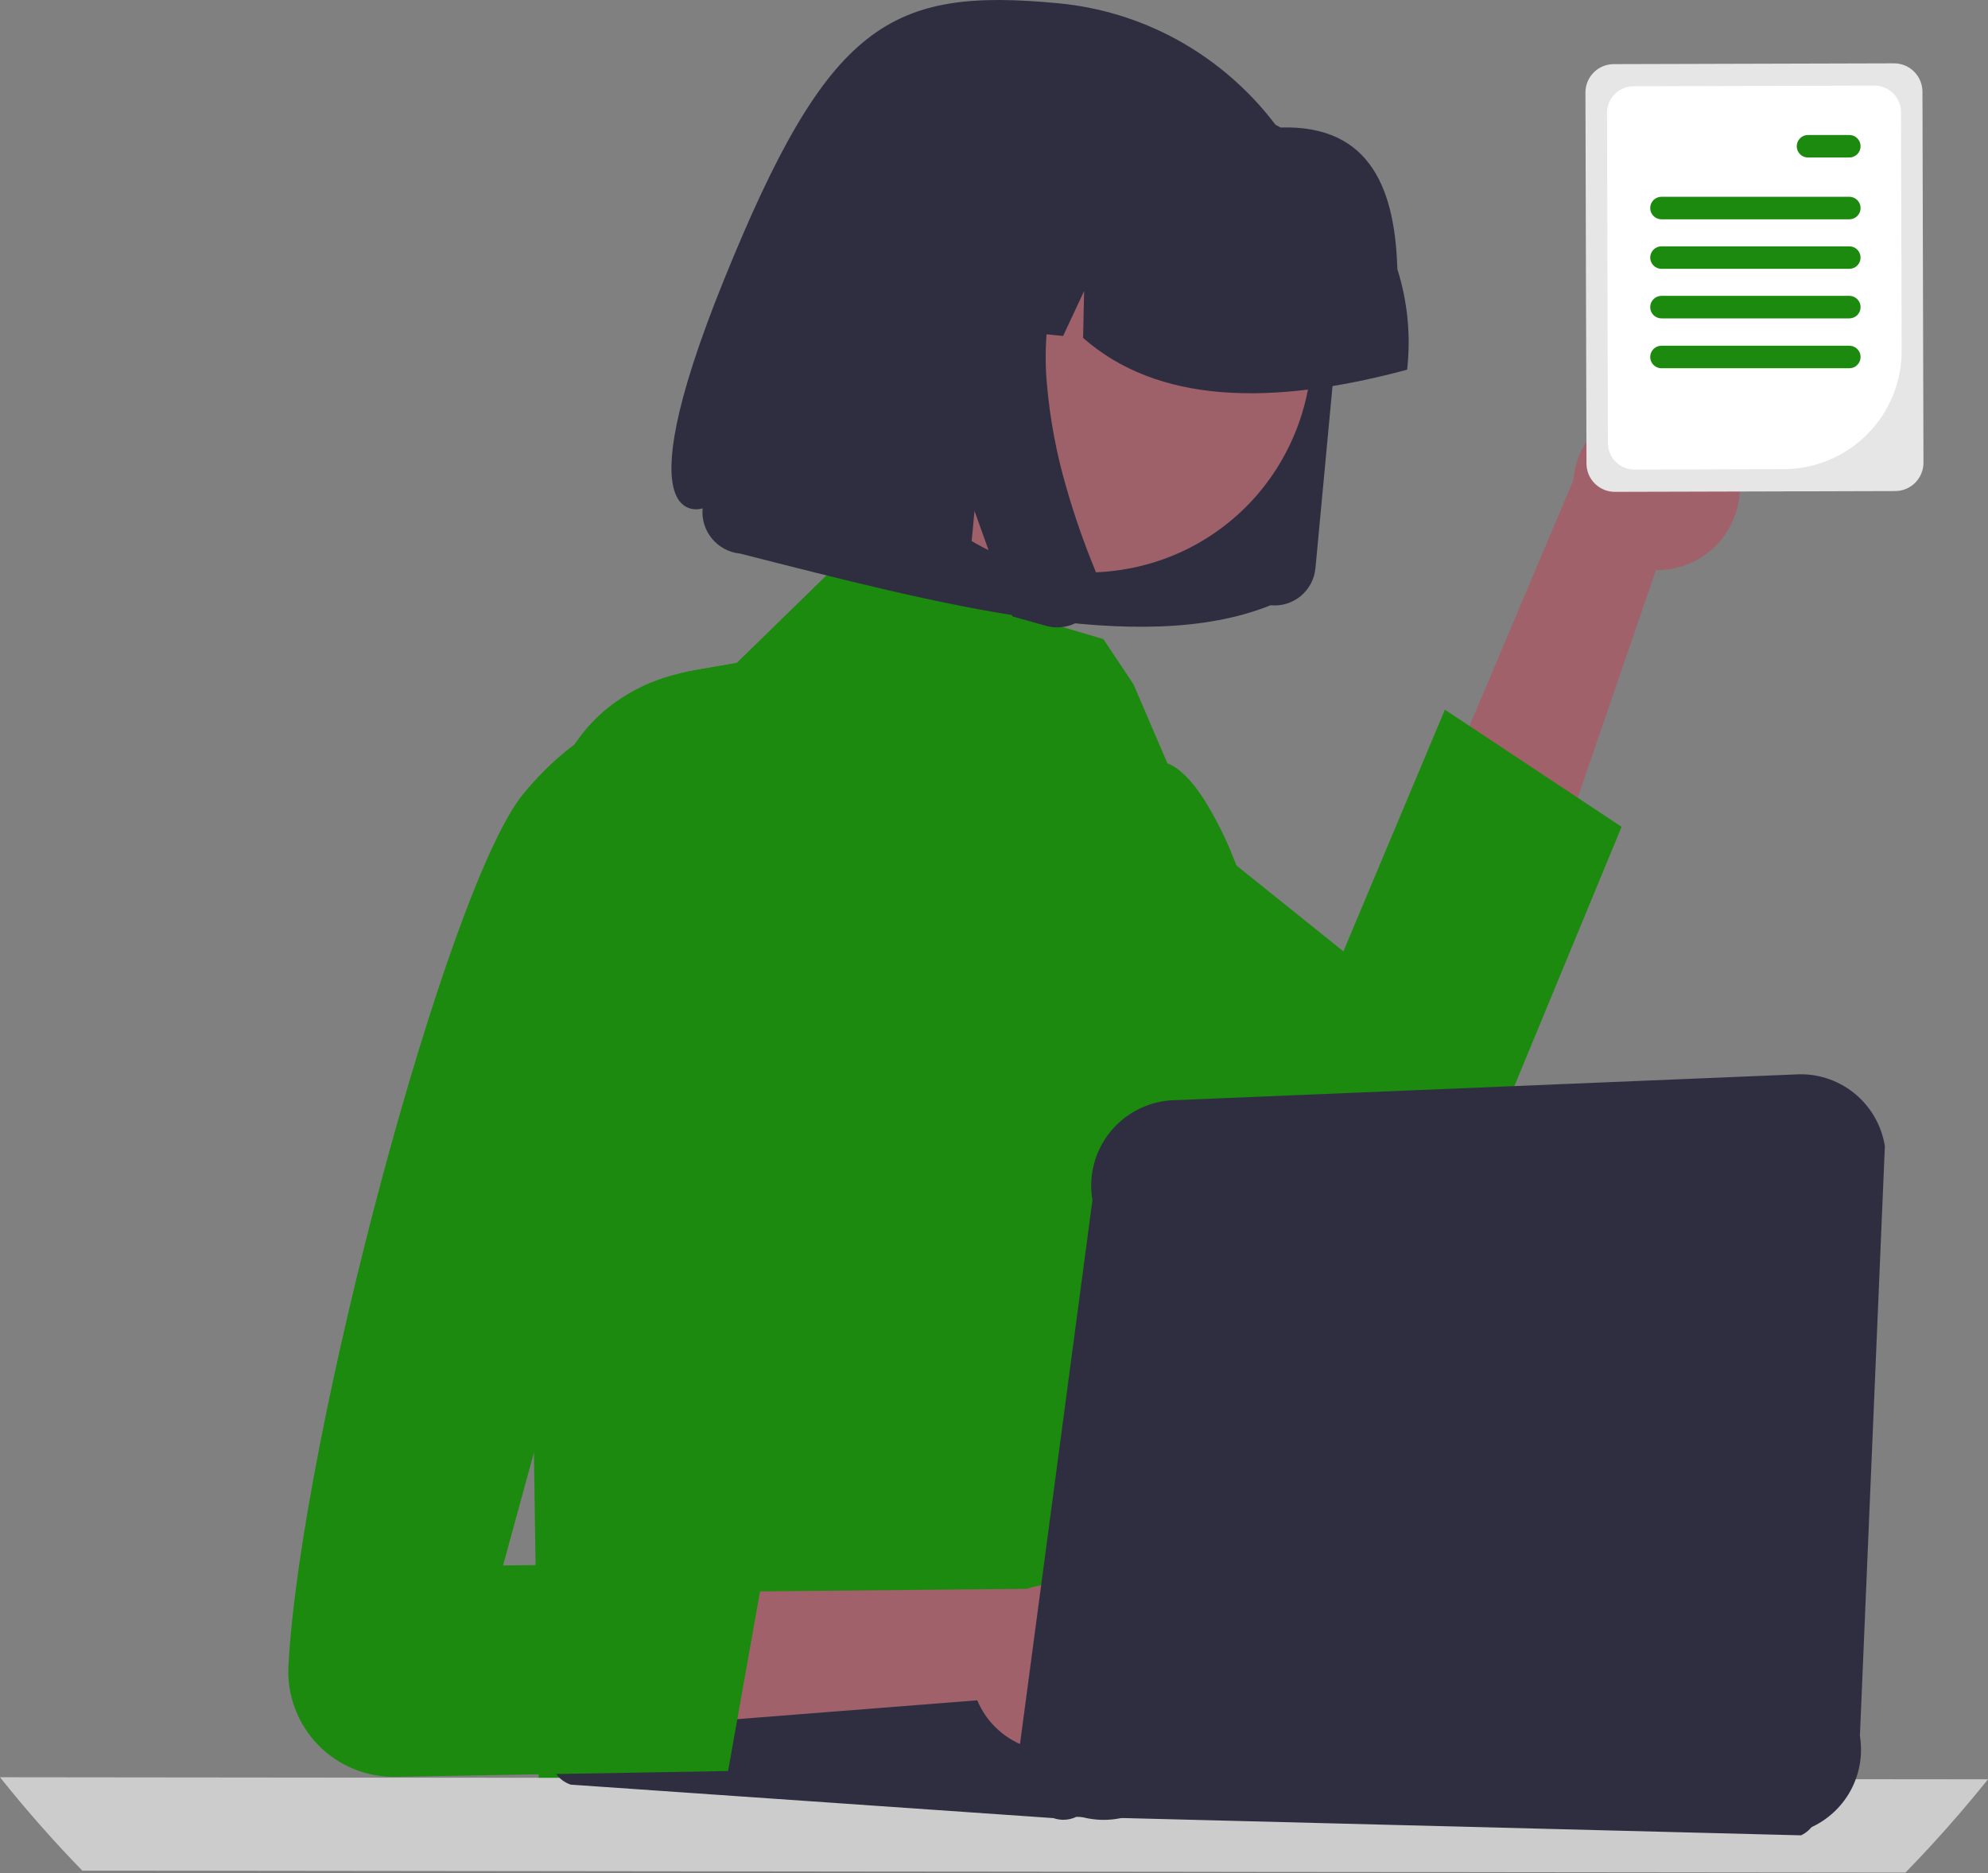 <?xml version="1.0" encoding="UTF-8"?> <svg xmlns="http://www.w3.org/2000/svg" width="400" height="377" viewBox="0 0 400 377" fill="none"><rect x="0" y="0" width="400" height="377" fill="#808080" stroke="none"/><path d="M349.863 95.355C350.26 97.761 350.123 100.225 349.464 102.573C348.806 104.921 347.64 107.096 346.049 108.945C344.459 110.794 342.482 112.271 340.259 113.273C338.036 114.276 335.62 114.778 333.181 114.746L292.318 233.648L266.244 215.729L316.578 96.641C316.904 92.548 318.72 88.717 321.682 85.874C324.644 83.03 328.546 81.372 332.649 81.214C336.752 81.055 340.77 82.407 343.943 85.013C347.116 87.62 349.222 91.299 349.863 95.355Z" fill="#A0616A"></path><path d="M136.581 135.585C154.728 156.231 199.474 192.616 236.335 217.67C244.303 223.085 251.907 227.962 258.791 232.045C263.442 234.802 267.766 237.187 271.659 239.134C274.272 240.435 277.125 241.183 280.041 241.331C282.956 241.479 285.87 241.023 288.601 239.992C291.332 238.961 293.821 237.377 295.911 235.34C298.002 233.302 299.649 230.855 300.75 228.152L326.273 166.403L317.442 160.549L295.668 146.105L290.722 142.833L270.303 191.465L248.771 174.181L235.404 163.449L174.465 114.546L169.209 112.985L156.947 124.952L148.275 133.419L140.118 134.836C138.899 135.048 137.718 135.298 136.581 135.585Z" fill="#1C8A0E"></path><path d="M106.112 201.78L108.399 358.867L293.168 353.565L263.661 288.431C263.873 286.341 250.71 271.67 250.786 269.497C251.013 263.127 246.257 257.227 245.484 250.562C243.909 236.816 252.929 184.906 248.771 174.181C247 169.392 244.73 164.803 242 160.488C239.637 156.913 237.214 154.505 234.896 153.634L228.065 137.714L222.006 128.625L174.465 114.546L169.209 112.985L156.947 124.952L148.275 133.419L140.118 134.836C138.899 135.048 137.717 135.298 136.581 135.585C131.11 136.847 126.01 139.374 121.691 142.962C107.453 155.057 105.794 177.809 106.112 201.78Z" fill="#1C8A0E"></path><path d="M0 357.687C5.211 364.223 10.732 370.489 16.564 376.485L36.544 376.5L143.992 376.621L163.336 376.644L176.196 376.659L195.327 376.674L210.043 376.689L237.225 376.719L253.259 376.742L287.022 376.772L303.139 376.795L347.802 376.841L375.855 376.871L383.383 376.878C385.057 375.167 386.706 373.43 388.329 371.668C392.373 367.282 396.264 362.761 400 358.103L384.413 358.088L373.795 358.08L349.21 358.05L301.769 358.005L285.735 357.989L279.252 357.982H279.229L274.14 357.974L271.86 357.967L266.021 357.959H263.551L246.238 357.944L208.892 357.899L192.457 357.883L176.718 357.868L161.965 357.853L140.796 357.83L27.735 357.717L0 357.687Z" fill="#CCCCCC"></path><path d="M255.633 121.817L255.674 121.821C257.859 122.025 260.035 121.352 261.724 119.951C263.412 118.549 264.475 116.535 264.679 114.35L268.986 68.377C269.765 60.142 268.881 51.834 266.385 43.946C261.494 28.553 250.85 15.641 236.674 7.902C229.354 3.916 221.302 1.454 213.005 0.663C179.06 -2.571 166.655 4.499 145.686 56.271C124.717 108.043 141.372 102.313 141.372 102.313C141.267 103.421 141.387 104.539 141.723 105.6C142.383 107.67 143.817 109.404 145.726 110.442C146.705 110.973 147.782 111.302 148.891 111.409C189.021 121.609 229.514 132.347 255.639 121.818L255.633 121.817Z" fill="#2F2E41"></path><path d="M180.939 44.224C175.902 51.677 173.186 60.456 173.135 69.452C173.084 78.448 175.7 87.257 180.653 94.767C185.605 102.278 192.672 108.152 200.961 111.648C209.25 115.144 218.389 116.105 227.224 114.41C233.073 113.307 238.644 111.054 243.616 107.783C248.588 104.511 252.861 100.285 256.188 95.35C261.214 87.899 263.923 79.127 263.971 70.139C264.019 61.151 261.405 52.35 256.459 44.845C251.512 37.341 244.454 31.469 236.175 27.97C227.896 24.471 218.766 23.502 209.937 25.184C204.084 26.281 198.506 28.529 193.529 31.797C188.551 35.066 184.272 39.29 180.939 44.225L180.939 44.224Z" fill="#9E616A"></path><path d="M283.216 73.484C283.832 66.971 283.133 60.4 281.159 54.162C280.702 38.903 276.274 25.082 257.663 25.662C251.91 22.533 245.587 20.592 239.069 19.956L229.872 19.048C229.768 19.038 229.665 19.028 229.562 19.018C223.19 18.425 216.764 19.093 210.65 20.984C204.536 22.874 198.855 25.95 193.93 30.037C189.005 34.123 184.933 39.139 181.947 44.799C178.961 50.459 177.119 56.651 176.526 63.023L176.439 63.944L195.897 65.846L204.271 47.925L203.858 66.628L213.908 67.615L218.131 58.573L217.925 68.003C232.846 81.145 255.473 81.833 283.121 74.406L283.216 73.484Z" fill="#2F2E41"></path><path d="M220.976 117.109C221.141 118.623 220.878 120.154 220.217 121.527C219.884 122.23 219.454 122.883 218.939 123.467C218.499 123.964 218.002 124.407 217.457 124.787C215.845 125.91 213.886 126.421 211.932 126.229C211.81 126.217 211.688 126.202 211.567 126.185C211.446 126.168 211.325 126.148 211.204 126.125C211.082 126.103 210.961 126.078 210.84 126.049C210.72 126.021 210.599 125.99 210.478 125.957L203.687 124.054L196.077 102.833L194.332 121.454L163.452 112.857L170.855 33.836L223.488 39.022L222.045 40.412C217.249 45.08 213.833 50.981 212.175 57.466C210.529 64.036 210.021 70.841 210.673 77.583C211.282 84.401 212.544 91.144 214.442 97.72C216.095 103.544 218.081 109.267 220.392 114.862C220.69 115.58 220.887 116.336 220.976 117.109Z" fill="#2F2E41"></path><path d="M213.958 366.25C214.863 366.249 215.756 366.047 216.574 365.659L362.383 369.379C363.502 368.849 364.434 367.992 365.055 366.921C365.677 365.85 365.959 364.616 365.865 363.382C365.771 362.148 365.304 360.971 364.527 360.007C363.75 359.043 362.698 358.338 361.512 357.984L266.119 329.541C265.131 329.247 264.085 329.207 263.078 329.425L115.521 347.409C114.216 347.692 113.038 348.393 112.169 349.408C111.299 350.422 110.786 351.693 110.706 353.026C110.627 354.36 110.986 355.683 111.728 356.793C112.471 357.903 113.557 358.74 114.82 359.175L211.96 365.914C212.603 366.136 213.278 366.25 213.958 366.25Z" fill="#2F2E41"></path><path d="M208.594 356.101C209.253 356.101 209.9 355.933 210.475 355.612L328.894 361.144C329.566 360.767 330.109 360.196 330.453 359.506C330.796 358.815 330.924 358.038 330.819 357.274C330.714 356.51 330.381 355.795 329.865 355.223C329.348 354.651 328.671 354.248 327.922 354.066L285.052 343.661C284.382 343.499 283.682 343.519 283.024 343.72L172.937 343.588C172.153 343.828 171.467 344.312 170.978 344.97C170.489 345.628 170.224 346.425 170.221 347.245C170.219 348.065 170.478 348.864 170.962 349.525C171.446 350.187 172.129 350.676 172.911 350.921L207.449 355.926C207.82 356.042 208.206 356.101 208.594 356.101Z" fill="#2F2E41"></path><path d="M221.059 349.788C219.009 351.11 216.695 351.966 214.279 352.296C211.862 352.626 209.403 352.423 207.074 351.699C204.745 350.976 202.603 349.751 200.798 348.111C198.994 346.47 197.571 344.454 196.63 342.204L71.288 352.05L77.347 320.998L206.629 319.766C210.513 318.436 214.751 318.577 218.538 320.162C222.326 321.747 225.4 324.667 227.179 328.368C228.958 332.068 229.317 336.293 228.189 340.241C227.061 344.189 224.524 347.586 221.059 349.788Z" fill="#A0616A"></path><path d="M147.025 147.559C147.025 147.559 128.091 132.412 105.37 159.677C90.047 178.065 60.488 289.222 58.037 335.284C57.883 338.199 58.331 341.114 59.356 343.847C60.38 346.58 61.958 349.072 63.99 351.167C66.023 353.262 68.466 354.914 71.167 356.021C73.868 357.127 76.769 357.664 79.686 357.597L146.495 356.434L153.966 314.438L101.22 315.062L147.025 147.559Z" fill="#1C8A0E"></path><path d="M222.067 366.267C224.359 366.265 226.627 365.806 228.739 364.916L363.887 367.999C367.454 366.512 370.414 363.865 372.291 360.486C374.167 357.108 374.849 353.195 374.226 349.381L379.248 230.692C378.582 226.453 376.35 222.617 372.994 219.943C369.638 217.268 365.401 215.949 361.12 216.246L235.651 221.45C233.242 221.608 230.894 222.27 228.758 223.394C226.622 224.518 224.746 226.079 223.252 227.974C221.758 229.87 220.679 232.058 220.085 234.397C219.491 236.737 219.396 239.175 219.805 241.554L205.104 351.955C205.796 355.955 207.876 359.583 210.978 362.201C214.081 364.819 218.007 366.259 222.067 366.267Z" fill="#2F2E41"></path><path d="M324.69 12.906L381.091 12.747C382.603 12.745 384.054 13.343 385.126 14.409C386.198 15.475 386.803 16.923 386.81 18.435L387.014 93.12C387.017 94.63 386.421 96.08 385.356 97.15C384.291 98.221 382.844 98.826 381.334 98.83L350.047 98.921L324.925 98.989C323.413 98.992 321.962 98.394 320.892 97.328C319.821 96.261 319.217 94.813 319.214 93.302L319.199 88.886L319.002 18.624C318.999 17.112 319.596 15.66 320.663 14.588C321.729 13.516 323.178 12.911 324.69 12.906Z" fill="#E6E6E6"></path><path d="M328.666 17.367L377.138 17.23C378.553 17.229 379.912 17.788 380.915 18.786C381.919 19.784 382.486 21.139 382.493 22.555L382.629 70.572C382.638 76.878 380.146 82.931 375.699 87.402C371.253 91.873 365.214 94.397 358.908 94.422L349.698 94.445L328.878 94.505C327.462 94.508 326.103 93.95 325.099 92.951C324.095 91.953 323.528 90.597 323.523 89.181L323.508 84.349L323.342 22.721C323.339 21.306 323.898 19.946 324.896 18.942C325.894 17.939 327.25 17.372 328.666 17.367Z" fill="white"></path><path d="M334.301 39.602H372.094C372.392 39.602 372.687 39.661 372.963 39.775C373.238 39.889 373.488 40.056 373.698 40.267C373.909 40.478 374.076 40.728 374.19 41.003C374.304 41.278 374.363 41.573 374.363 41.871C374.363 42.169 374.304 42.464 374.19 42.739C374.076 43.014 373.909 43.264 373.698 43.475C373.488 43.685 373.238 43.853 372.963 43.967C372.687 44.081 372.392 44.139 372.094 44.139H334.301C333.7 44.139 333.123 43.9 332.698 43.475C332.272 43.049 332.033 42.472 332.033 41.871C332.033 41.269 332.272 40.692 332.698 40.267C333.123 39.842 333.7 39.602 334.301 39.602Z" fill="#1C8A0E"></path><path d="M363.786 27.166H372.094C372.696 27.166 373.273 27.405 373.698 27.83C374.124 28.256 374.363 28.833 374.363 29.434C374.363 30.036 374.124 30.613 373.698 31.038C373.273 31.464 372.696 31.703 372.094 31.703H363.786C363.184 31.703 362.607 31.464 362.182 31.038C361.757 30.613 361.518 30.036 361.518 29.434C361.518 28.833 361.757 28.256 362.182 27.83C362.607 27.405 363.184 27.166 363.786 27.166Z" fill="#1C8A0E"></path><path d="M334.301 59.544H372.094C372.696 59.544 373.273 59.783 373.698 60.208C374.124 60.634 374.363 61.211 374.363 61.812C374.363 62.414 374.124 62.991 373.698 63.416C373.273 63.842 372.696 64.081 372.094 64.081H334.301C333.7 64.081 333.123 63.842 332.698 63.416C332.272 62.991 332.033 62.414 332.033 61.812C332.033 61.211 332.272 60.634 332.698 60.208C333.123 59.783 333.7 59.544 334.301 59.544Z" fill="#1C8A0E"></path><path d="M334.301 69.579H372.094C372.696 69.579 373.273 69.818 373.698 70.243C374.124 70.669 374.363 71.246 374.363 71.847C374.363 72.449 374.124 73.026 373.698 73.451C373.273 73.877 372.696 74.116 372.094 74.116H334.301C333.7 74.116 333.123 73.877 332.698 73.451C332.272 73.026 332.033 72.449 332.033 71.847C332.033 71.246 332.272 70.669 332.698 70.243C333.123 69.818 333.7 69.579 334.301 69.579Z" fill="#1C8A0E"></path><path d="M334.301 49.576H372.094C372.695 49.576 373.271 49.815 373.696 50.239C374.12 50.664 374.359 51.24 374.359 51.841C374.359 52.441 374.12 53.017 373.696 53.442C373.271 53.867 372.695 54.105 372.094 54.105H334.301C333.701 54.105 333.125 53.867 332.7 53.442C332.275 53.017 332.037 52.441 332.037 51.841C332.037 51.24 332.275 50.664 332.7 50.239C333.125 49.815 333.701 49.576 334.301 49.576Z" fill="#1C8A0E"></path></svg> 